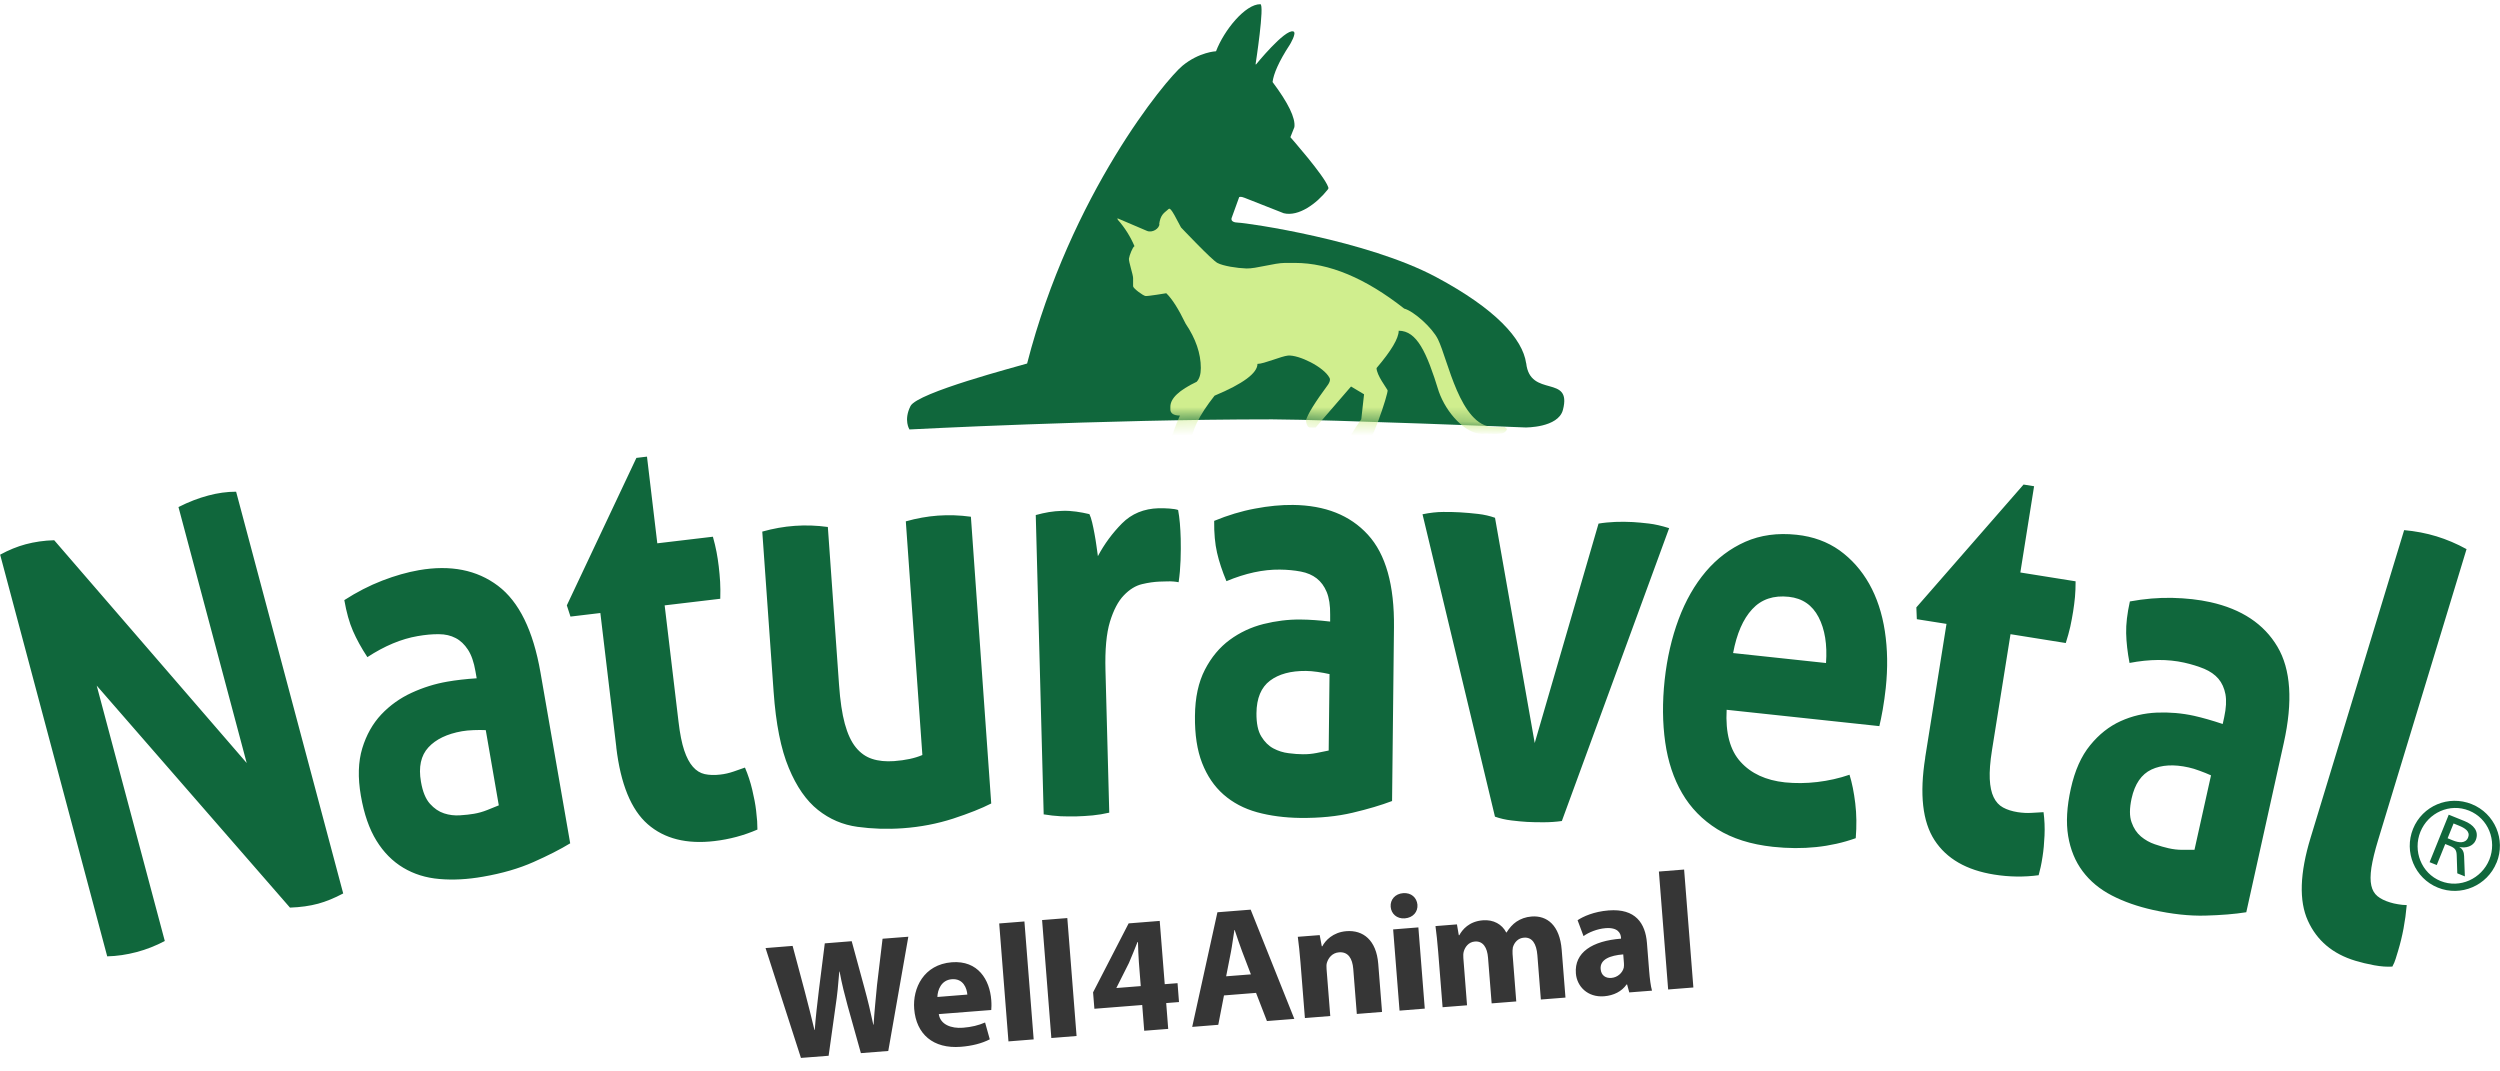 <svg width="175" height="75" viewBox="0 0 175 75" fill="none" xmlns="http://www.w3.org/2000/svg">
<g clip-path="url(#clip0_2_200)">
<path d="M172.771 58.619C172.595 59.061 172.114 58.997 171.706 58.83L171.333 58.678L171.75 57.642L172.114 57.79C172.536 57.961 172.938 58.202 172.766 58.619M172.541 61.353L172.487 59.925C172.477 59.655 172.403 59.444 172.143 59.282C172.6 59.4 173.125 59.243 173.302 58.811C173.557 58.182 173.13 57.721 172.516 57.475L171.412 57.029L170.071 60.352L170.572 60.553L171.166 59.081L171.466 59.203C171.883 59.37 171.961 59.522 171.971 59.91L172.01 61.133L172.546 61.349L172.541 61.353ZM174.254 60.175C173.714 61.511 172.192 62.217 170.842 61.672C169.492 61.128 168.888 59.557 169.428 58.227C169.973 56.886 171.485 56.199 172.835 56.744C174.185 57.289 174.794 58.84 174.254 60.175ZM174.764 60.382C175.417 58.767 174.632 56.935 173.017 56.288C171.402 55.635 169.566 56.405 168.913 58.02C168.26 59.635 169.036 61.481 170.651 62.134C172.266 62.787 174.107 61.996 174.759 60.382" fill="#10673C"/>
<path d="M116.77 69.264L118.536 69.124L117.888 60.868L116.122 61.008L116.77 69.264ZM113.676 67.423C113.687 67.525 113.676 67.633 113.665 67.731C113.579 68.098 113.228 68.422 112.796 68.454C112.402 68.487 112.083 68.287 112.045 67.833C111.991 67.158 112.693 66.883 113.627 66.807L113.676 67.423ZM115.285 65.997C115.177 64.647 114.497 63.578 112.601 63.73C111.565 63.81 110.809 64.162 110.431 64.415L110.847 65.528C111.198 65.268 111.802 65.02 112.38 64.972C113.249 64.901 113.449 65.322 113.471 65.636V65.706C111.467 65.862 110.193 66.667 110.312 68.141C110.382 69.048 111.133 69.831 112.288 69.739C112.963 69.685 113.525 69.399 113.86 68.913H113.897L114.049 69.469L115.641 69.345C115.55 69.037 115.485 68.514 115.442 67.979L115.285 65.992V65.997ZM100.97 70.506L102.693 70.371L102.434 67.056C102.423 66.905 102.423 66.743 102.466 66.597C102.547 66.311 102.79 65.938 103.244 65.906C103.811 65.862 104.108 66.327 104.162 67.04L104.415 70.236L106.138 70.101L105.879 66.775C105.868 66.624 105.879 66.446 105.9 66.316C106.003 65.97 106.257 65.668 106.678 65.636C107.245 65.592 107.553 66.046 107.617 66.872L107.86 69.966L109.583 69.831L109.318 66.483C109.183 64.772 108.298 64.07 107.207 64.156C106.791 64.189 106.451 64.318 106.149 64.518C105.884 64.701 105.657 64.955 105.458 65.274H105.436C105.144 64.701 104.545 64.361 103.8 64.421C102.833 64.496 102.364 65.074 102.153 65.463H102.115L101.986 64.707L100.484 64.826C100.549 65.333 100.619 65.927 100.673 66.635L100.981 70.506H100.97ZM98.222 62.52C97.655 62.563 97.309 62.979 97.347 63.476C97.385 63.962 97.779 64.329 98.335 64.286C98.929 64.237 99.259 63.816 99.221 63.33C99.172 62.833 98.789 62.477 98.222 62.52ZM99.734 70.603L99.286 64.918L97.52 65.058L97.968 70.744L99.734 70.603ZM91.353 71.262L93.119 71.122L92.86 67.844C92.849 67.682 92.844 67.515 92.882 67.396C92.984 67.061 93.249 66.699 93.735 66.662C94.372 66.613 94.669 67.094 94.728 67.823L94.977 70.976L96.743 70.835L96.478 67.477C96.348 65.803 95.414 65.09 94.248 65.182C93.292 65.258 92.768 65.846 92.563 66.24H92.525L92.379 65.457L90.846 65.576C90.911 66.084 90.981 66.678 91.035 67.385L91.343 71.257L91.353 71.262ZM85.83 68.341L86.164 66.64C86.256 66.176 86.326 65.576 86.407 65.101H86.429C86.58 65.555 86.769 66.127 86.942 66.581L87.563 68.206L85.83 68.341ZM87.925 69.507L88.686 71.473L90.603 71.322L87.547 63.675L85.219 63.859L83.454 71.883L85.279 71.737L85.678 69.68L87.919 69.502L87.925 69.507ZM78.146 69.156L78.157 69.135L79.026 67.407C79.242 66.91 79.42 66.451 79.625 65.943H79.658C79.674 66.429 79.685 66.899 79.722 67.353L79.852 69.027L78.14 69.162L78.146 69.156ZM81.774 72.018L81.634 70.215L82.53 70.144L82.428 68.822L81.531 68.892L81.18 64.464L79.004 64.637L76.515 69.464L76.607 70.614L79.955 70.35L80.095 72.153L81.769 72.023L81.774 72.018ZM73.594 72.661L75.36 72.52L74.712 64.264L72.946 64.404L73.594 72.661ZM70.592 72.898L72.357 72.758L71.709 64.502L69.944 64.642L70.592 72.898ZM65.618 69.783C65.629 69.313 65.878 68.606 66.623 68.546C67.438 68.481 67.681 69.189 67.714 69.621L65.618 69.788V69.783ZM69.388 70.701C69.398 70.571 69.415 70.301 69.388 69.999C69.279 68.589 68.469 67.218 66.628 67.358C64.652 67.515 63.88 69.178 63.993 70.62C64.133 72.396 65.327 73.427 67.255 73.276C68.021 73.217 68.723 73.044 69.285 72.752L68.956 71.575C68.491 71.775 68.01 71.894 67.406 71.942C66.58 72.007 65.818 71.716 65.716 70.987L69.377 70.701H69.388ZM58.005 73.892L58.485 70.463C58.61 69.658 58.68 68.903 58.75 68.011H58.772C58.934 68.897 59.123 69.621 59.333 70.398L60.262 73.719L62.179 73.568L63.583 65.571L61.779 65.711L61.391 68.956C61.304 69.912 61.202 70.841 61.153 71.727H61.131C60.948 70.868 60.753 70.036 60.505 69.135L59.619 65.884L57.735 66.035L57.325 69.286C57.206 70.279 57.092 71.235 57.033 72.094H57.011C56.822 71.316 56.579 70.317 56.331 69.388L55.483 66.213L53.588 66.365L56.066 74.054L58.01 73.903L58.005 73.892Z" fill="#363636"/>
<path d="M106.829 25.424C106.586 23.723 104.696 21.623 100.533 19.398C95.689 16.806 87.287 15.602 86.677 15.586C86.364 15.58 86.164 15.483 86.207 15.278L86.742 13.799C86.742 13.799 86.839 13.728 87.12 13.847C87.401 13.96 89.863 14.927 89.863 14.927C90.905 15.181 92.169 14.252 92.946 13.264C93.022 13.167 92.984 13.129 92.968 13.08C92.687 12.281 90.327 9.603 90.327 9.603L90.608 8.896C90.689 8.258 90.176 7.205 89.08 5.742C89.145 5.191 89.501 4.327 90.29 3.123C90.29 3.123 90.802 2.281 90.532 2.2C89.939 2.022 87.914 4.522 87.914 4.522L87.892 4.484C87.892 4.484 88.54 0.294 88.222 0.294C87.168 0.288 85.684 2.113 85.122 3.588C85.122 3.588 83.95 3.636 82.779 4.597C81.607 5.553 74.938 13.615 71.898 25.446C71.239 25.651 64.209 27.476 63.734 28.426C63.237 29.42 63.663 30.062 63.663 30.062C63.663 30.062 77.141 29.355 89.058 29.355C93.222 29.377 106.775 29.922 106.775 29.922C106.775 29.922 109.075 29.954 109.405 28.691C110.063 26.169 107.104 27.892 106.834 25.424" fill="#10673C"/>
<mask id="mask0_2_200" style="mask-type:luminance" maskUnits="userSpaceOnUse" x="63" y="0" width="47" height="31">
<path d="M85.122 3.588C85.122 3.588 83.95 3.636 82.779 4.597C81.607 5.553 74.938 13.615 71.898 25.446C71.239 25.651 64.209 27.476 63.734 28.426C63.237 29.42 63.663 30.062 63.663 30.062C63.663 30.062 77.141 29.355 89.058 29.355C93.222 29.382 106.775 29.922 106.775 29.922C106.775 29.922 109.075 29.954 109.405 28.691C110.063 26.169 107.104 27.892 106.834 25.424C106.591 23.723 104.701 21.623 100.538 19.398C95.695 16.806 87.293 15.602 86.683 15.586C86.369 15.58 86.17 15.483 86.213 15.278L86.747 13.799C86.747 13.799 86.844 13.728 87.125 13.847C87.406 13.96 89.868 14.927 89.868 14.927C90.91 15.181 92.174 14.252 92.946 13.269C93.022 13.172 92.984 13.134 92.968 13.086C92.687 12.287 90.327 9.608 90.327 9.608L90.608 8.901C90.684 8.264 90.176 7.211 89.075 5.747C89.139 5.202 89.496 4.333 90.284 3.129C90.284 3.129 90.797 2.286 90.527 2.205C89.933 2.027 87.908 4.527 87.908 4.527L87.887 4.489C87.887 4.489 88.535 0.294 88.222 0.294H88.216C87.163 0.294 85.684 2.119 85.122 3.588Z" fill="white"/>
</mask>
<g mask="url(#mask0_2_200)">
<path d="M81.159 15.678C81.159 16.002 80.662 16.32 80.29 16.163C79.912 16.007 78.335 15.327 78.254 15.294C78.173 15.262 78.254 15.391 78.254 15.391C78.74 15.942 79.123 16.552 79.415 17.233C79.285 17.281 79.053 17.897 79.026 18.102C78.999 18.307 79.307 19.193 79.317 19.457C79.328 19.722 79.307 19.889 79.317 20.041C79.328 20.192 80.014 20.699 80.187 20.721C80.36 20.742 81.639 20.526 81.639 20.526C82.044 20.915 82.493 21.623 82.995 22.659C83.702 23.707 84.058 24.744 84.058 25.759C84.058 26.196 83.961 26.515 83.767 26.725C82.541 27.309 81.926 27.886 81.926 28.47V28.664C81.926 28.923 82.142 29.09 82.595 29.09C82.206 29.96 82.023 30.505 82.023 30.797C82.023 31.25 82.25 31.477 82.698 31.477H82.795L83.373 31.088C83.373 30.219 83.924 29.085 85.02 27.697C87.023 26.86 88.022 26.115 88.022 25.473C88.475 25.473 89.696 24.933 90.155 24.89C90.911 24.825 92.66 25.683 93.06 26.439C93.184 26.623 92.963 26.925 92.963 26.925C92.045 28.167 91.526 29.009 91.413 29.441C91.462 29.765 91.559 29.927 91.704 29.927H92.093L94.572 27.055L95.484 27.6L95.29 29.344C94.707 30.165 94.421 30.683 94.421 30.894V30.991C94.582 31.315 94.906 31.477 95.387 31.477C95.905 31.477 97.207 27.471 97.131 27.314C97.056 27.157 96.359 26.25 96.359 25.764C97.39 24.555 97.909 23.68 97.909 23.151C99.183 23.151 99.869 24.652 100.717 27.411C101.257 28.939 102.596 30.365 103.713 30.365C104.696 30.332 105.323 30.516 105.495 30.03L105.339 29.9H104.513C102.196 29.787 101.365 25.192 100.657 23.75C100.268 22.951 98.967 21.779 98.292 21.601C95.582 19.468 93.033 18.404 90.641 18.404H89.96C89.199 18.404 87.909 18.815 87.25 18.793C86.591 18.772 85.619 18.62 85.214 18.404C84.814 18.188 82.671 15.921 82.671 15.921C81.877 14.382 81.893 14.554 81.715 14.706C81.483 14.905 81.224 15.051 81.143 15.694" fill="#D0EE8E"/>
</g>
<path d="M161.741 58.644C160.985 61.123 160.921 63.057 161.55 64.446C162.178 65.835 163.283 66.773 164.878 67.254C165.271 67.372 165.708 67.48 166.189 67.568C166.67 67.656 167.097 67.686 167.465 67.661C167.568 67.47 167.647 67.288 167.696 67.116C167.745 66.95 167.804 66.763 167.867 66.557C168.172 65.55 168.373 64.48 168.471 63.356C168.27 63.356 168.064 63.332 167.863 63.297C167.656 63.263 167.475 63.224 167.308 63.17C166.935 63.057 166.64 62.91 166.424 62.733C166.208 62.556 166.061 62.306 165.992 61.987C165.919 61.668 165.924 61.255 165.997 60.74C166.076 60.229 166.233 59.572 166.478 58.771L172.658 38.439C171.961 38.056 171.264 37.762 170.562 37.546C169.841 37.325 169.085 37.182 168.29 37.109L161.741 58.644ZM155.581 50.677C154.859 50.436 154.196 50.245 153.583 50.107C152.738 49.921 151.87 49.847 150.981 49.882C150.088 49.921 149.243 50.117 148.443 50.48C147.643 50.844 146.931 51.403 146.313 52.164C145.689 52.925 145.238 53.936 144.958 55.203C144.678 56.469 144.614 57.574 144.771 58.521C144.928 59.468 145.262 60.288 145.783 60.985C146.303 61.682 146.985 62.247 147.83 62.684C148.674 63.121 149.631 63.454 150.706 63.695C152.032 63.989 153.254 64.122 154.368 64.093C155.482 64.063 156.435 63.985 157.24 63.857L159.866 52.002C160.509 49.106 160.362 46.858 159.419 45.267C158.477 43.677 156.911 42.636 154.722 42.15C153.921 41.973 153.038 41.875 152.066 41.851C151.099 41.831 150.107 41.914 149.091 42.101C148.905 42.945 148.816 43.687 148.831 44.325C148.846 44.963 148.924 45.66 149.067 46.406C150.475 46.136 151.747 46.131 152.886 46.382C153.411 46.499 153.882 46.647 154.299 46.818C154.712 46.995 155.046 47.226 155.291 47.515C155.536 47.805 155.698 48.163 155.782 48.6C155.86 49.032 155.831 49.567 155.694 50.201L155.59 50.677H155.581ZM153.627 59.488C153.381 59.488 153.097 59.488 152.763 59.488C152.434 59.488 152.11 59.449 151.791 59.375C151.516 59.316 151.202 59.223 150.839 59.1C150.48 58.978 150.156 58.796 149.867 58.555C149.577 58.31 149.356 57.981 149.209 57.559C149.057 57.137 149.062 56.587 149.209 55.9C149.435 54.874 149.901 54.196 150.603 53.867C151.305 53.539 152.174 53.489 153.205 53.72C153.435 53.769 153.696 53.848 153.98 53.956C154.265 54.059 154.53 54.167 154.771 54.275L153.612 59.493L153.627 59.488ZM134.767 53.033C134.36 55.59 134.576 57.52 135.42 58.816C136.264 60.111 137.654 60.912 139.597 61.221C140.643 61.388 141.679 61.403 142.705 61.265C142.754 61.083 142.803 60.892 142.847 60.691C142.891 60.494 142.935 60.249 142.98 59.954C143.048 59.527 143.093 59.036 143.117 58.482C143.142 57.927 143.117 57.382 143.048 56.852C142.803 56.867 142.523 56.886 142.204 56.901C141.885 56.921 141.566 56.901 141.242 56.852C140.839 56.788 140.496 56.68 140.211 56.523C139.931 56.371 139.71 56.13 139.553 55.801C139.396 55.478 139.308 55.05 139.283 54.53C139.259 54.005 139.308 53.332 139.44 52.508L140.736 44.393L144.604 45.012C144.737 44.595 144.84 44.217 144.919 43.873C144.992 43.529 145.061 43.171 145.12 42.798C145.174 42.45 145.218 42.116 145.248 41.792C145.277 41.468 145.292 41.105 145.292 40.692L141.424 40.074L142.386 34.036L141.649 33.918L134.144 42.518L134.178 43.343L136.255 43.672L134.762 53.028L134.767 53.033ZM121.317 45.714C121.572 44.354 122.014 43.333 122.657 42.641C123.295 41.949 124.149 41.659 125.224 41.777C126.167 41.88 126.859 42.351 127.301 43.201C127.743 44.05 127.914 45.12 127.821 46.411L121.317 45.714ZM131.552 50.839C131.625 50.549 131.704 50.156 131.792 49.666C131.876 49.175 131.949 48.669 132.003 48.158C132.151 46.764 132.131 45.439 131.94 44.182C131.748 42.926 131.38 41.821 130.845 40.869C130.305 39.916 129.613 39.136 128.769 38.527C127.919 37.924 126.918 37.555 125.759 37.433C124.429 37.29 123.231 37.457 122.171 37.924C121.111 38.395 120.188 39.092 119.407 40.01C118.627 40.933 117.989 42.042 117.503 43.348C117.017 44.654 116.693 46.072 116.526 47.599C116.359 49.155 116.374 50.608 116.565 51.958C116.757 53.308 117.149 54.496 117.748 55.522C118.342 56.548 119.167 57.392 120.212 58.045C121.263 58.698 122.559 59.11 124.105 59.277C126.211 59.503 128.14 59.301 129.902 58.673C129.971 57.814 129.961 56.999 129.868 56.229C129.775 55.458 129.642 54.795 129.466 54.231C128.744 54.481 127.993 54.648 127.212 54.741C126.432 54.834 125.676 54.839 124.945 54.766C123.614 54.623 122.578 54.147 121.842 53.332C121.101 52.522 120.777 51.305 120.865 49.685L131.557 50.829L131.552 50.839ZM104.647 57.166C105.005 57.294 105.393 57.382 105.8 57.431C106.208 57.48 106.576 57.515 106.895 57.534C107.199 57.549 107.577 57.559 108.029 57.559C108.485 57.559 108.917 57.529 109.33 57.471L116.84 36.971C116.31 36.804 115.834 36.696 115.416 36.647C114.999 36.598 114.626 36.564 114.302 36.544C113.89 36.52 113.482 36.52 113.07 36.534C112.658 36.554 112.265 36.588 111.897 36.652L107.43 52.012L104.651 36.245C104.293 36.117 103.895 36.024 103.468 35.975C103.036 35.926 102.609 35.886 102.177 35.862C101.853 35.842 101.47 35.837 101.029 35.837C100.587 35.837 100.101 35.891 99.576 35.999L104.647 57.166ZM93.111 43.51C92.355 43.422 91.663 43.372 91.039 43.367C90.175 43.358 89.311 43.466 88.442 43.682C87.574 43.903 86.788 44.271 86.081 44.791C85.374 45.311 84.795 46.004 84.344 46.877C83.892 47.751 83.656 48.836 83.647 50.127C83.632 51.423 83.799 52.517 84.147 53.411C84.496 54.304 84.992 55.041 85.644 55.615C86.297 56.189 87.078 56.602 87.996 56.857C88.909 57.107 89.92 57.24 91.02 57.255C92.379 57.269 93.602 57.147 94.682 56.891C95.761 56.636 96.684 56.361 97.445 56.072L97.578 43.927C97.612 40.957 97.003 38.792 95.752 37.428C94.505 36.063 92.757 35.371 90.509 35.346C89.689 35.337 88.801 35.42 87.849 35.602C86.896 35.778 85.944 36.068 84.992 36.461C84.982 37.325 85.05 38.066 85.193 38.689C85.335 39.313 85.556 39.975 85.851 40.682C87.176 40.128 88.418 39.858 89.586 39.872C90.126 39.877 90.617 39.926 91.059 40.01C91.501 40.093 91.869 40.255 92.168 40.486C92.468 40.722 92.703 41.036 92.87 41.443C93.037 41.851 93.121 42.376 93.111 43.024V43.51ZM93.008 52.537C92.767 52.591 92.487 52.645 92.163 52.709C91.839 52.773 91.515 52.802 91.191 52.797C90.912 52.797 90.583 52.773 90.205 52.724C89.827 52.679 89.473 52.567 89.139 52.39C88.806 52.213 88.521 51.933 88.29 51.55C88.055 51.172 87.947 50.628 87.952 49.926C87.961 48.875 88.281 48.114 88.899 47.648C89.517 47.182 90.357 46.956 91.417 46.966C91.653 46.966 91.923 46.99 92.227 47.034C92.527 47.078 92.811 47.128 93.067 47.187L93.008 52.532V52.537ZM73.048 57.004C73.461 57.073 73.853 57.117 74.236 57.137C74.614 57.151 74.987 57.156 75.356 57.147C75.724 57.137 76.102 57.112 76.489 57.078C76.877 57.039 77.265 56.975 77.648 56.886L77.383 46.931C77.344 45.473 77.447 44.339 77.697 43.52C77.947 42.705 78.271 42.086 78.669 41.674C79.067 41.257 79.494 40.996 79.945 40.889C80.397 40.781 80.804 40.727 81.172 40.712C81.236 40.712 81.413 40.707 81.707 40.697C81.997 40.687 82.262 40.707 82.503 40.756C82.576 40.27 82.621 39.755 82.64 39.215C82.66 38.675 82.66 38.174 82.65 37.717C82.64 37.339 82.621 36.976 82.591 36.628C82.562 36.279 82.517 35.97 82.468 35.7C82.336 35.651 82.13 35.616 81.85 35.597C81.57 35.577 81.32 35.572 81.104 35.577C80.068 35.607 79.214 35.96 78.541 36.637C77.869 37.315 77.304 38.081 76.853 38.93C76.828 38.743 76.794 38.508 76.754 38.223C76.715 37.943 76.671 37.658 76.617 37.374C76.568 37.094 76.509 36.824 76.45 36.569C76.391 36.313 76.323 36.122 76.259 35.989C75.954 35.916 75.645 35.857 75.331 35.813C75.017 35.769 74.698 35.749 74.374 35.759C74.03 35.769 73.711 35.798 73.421 35.847C73.132 35.896 72.827 35.965 72.503 36.053L73.058 57.014L73.048 57.004ZM54.154 48.433C54.311 50.667 54.665 52.444 55.215 53.755C55.759 55.07 56.442 56.047 57.257 56.695C58.072 57.343 58.989 57.736 60.02 57.878C61.046 58.02 62.111 58.055 63.211 57.976C64.438 57.888 65.606 57.662 66.716 57.304C67.825 56.94 68.714 56.587 69.386 56.243L67.963 36.171C67.177 36.063 66.407 36.039 65.651 36.093C64.919 36.147 64.168 36.279 63.407 36.495L64.566 52.851C64.041 53.077 63.378 53.219 62.583 53.278C61.998 53.318 61.488 53.269 61.046 53.121C60.604 52.979 60.221 52.704 59.903 52.311C59.583 51.914 59.328 51.364 59.137 50.662C58.945 49.96 58.813 49.057 58.734 47.952L57.949 36.888C57.163 36.78 56.393 36.755 55.637 36.809C54.881 36.863 54.125 36.996 53.359 37.212L54.154 48.438V48.433ZM43.139 52.311C43.443 54.884 44.179 56.68 45.343 57.696C46.506 58.712 48.067 59.105 50.016 58.874C51.067 58.752 52.068 58.482 53.02 58.069C53.02 57.878 53.011 57.682 53.001 57.48C52.986 57.279 52.961 57.029 52.927 56.734C52.878 56.307 52.785 55.821 52.657 55.281C52.529 54.741 52.358 54.221 52.147 53.73C51.916 53.813 51.651 53.907 51.346 54.01C51.042 54.113 50.733 54.187 50.409 54.221C50.001 54.27 49.643 54.255 49.329 54.187C49.015 54.118 48.74 53.946 48.504 53.676C48.264 53.406 48.062 53.023 47.895 52.527C47.729 52.032 47.596 51.369 47.498 50.534L46.526 42.376L50.419 41.914C50.433 41.478 50.428 41.085 50.409 40.731C50.389 40.383 50.355 40.02 50.311 39.642C50.271 39.293 50.217 38.959 50.158 38.64C50.099 38.321 50.011 37.963 49.903 37.57L46.011 38.032L45.289 31.964L44.548 32.053L39.678 42.376L39.933 43.161L42.025 42.911L43.144 52.316L43.139 52.311ZM33.365 47.481C32.609 47.53 31.917 47.609 31.304 47.717C30.454 47.864 29.62 48.124 28.81 48.497C28 48.87 27.293 49.376 26.689 50.014C26.09 50.652 25.644 51.443 25.359 52.38C25.074 53.323 25.04 54.427 25.261 55.703C25.482 56.98 25.845 58.025 26.351 58.845C26.851 59.66 27.48 60.293 28.226 60.74C28.972 61.187 29.816 61.452 30.764 61.53C31.711 61.614 32.722 61.56 33.812 61.368C35.152 61.137 36.33 60.794 37.346 60.342C38.362 59.891 39.221 59.454 39.914 59.032L37.832 47.064C37.322 44.138 36.335 42.121 34.858 41.006C33.38 39.892 31.539 39.529 29.325 39.912C28.515 40.054 27.661 40.294 26.758 40.643C25.855 40.992 24.971 41.448 24.102 42.008C24.25 42.857 24.451 43.578 24.706 44.163C24.961 44.747 25.295 45.36 25.717 45.999C26.92 45.213 28.093 44.722 29.242 44.526C29.772 44.433 30.263 44.389 30.715 44.393C31.166 44.393 31.559 44.487 31.893 44.663C32.231 44.835 32.516 45.11 32.757 45.478C32.997 45.846 33.174 46.352 33.282 46.99L33.365 47.466V47.481ZM34.912 56.376C34.686 56.469 34.421 56.577 34.111 56.7C33.802 56.823 33.493 56.911 33.174 56.965C32.899 57.014 32.57 57.048 32.192 57.073C31.814 57.097 31.441 57.053 31.083 56.935C30.724 56.818 30.395 56.597 30.096 56.263C29.797 55.929 29.585 55.419 29.468 54.727C29.286 53.691 29.463 52.886 29.988 52.316C30.513 51.747 31.299 51.369 32.339 51.187C32.575 51.148 32.84 51.118 33.149 51.109C33.454 51.099 33.738 51.094 34.004 51.109L34.916 56.376H34.912ZM7.496 66.945C8.183 66.93 8.87 66.827 9.562 66.645C10.25 66.463 10.907 66.203 11.536 65.87L6.769 47.992L20.298 63.533C21.029 63.508 21.687 63.415 22.271 63.258C22.811 63.111 23.395 62.875 24.024 62.541L16.528 34.419C15.88 34.419 15.232 34.512 14.589 34.684C13.902 34.865 13.2 35.135 12.493 35.494L17.269 53.411L3.794 37.816C3.088 37.835 2.415 37.933 1.792 38.1C1.208 38.257 0.614 38.498 0.01 38.827L7.506 66.95L7.496 66.945Z" fill="#10673C"/>
</g>
<defs>
<clipPath id="clip0_2_200">
<rect width="175" height="75" fill="white"/>
</clipPath>
</defs>
</svg>

